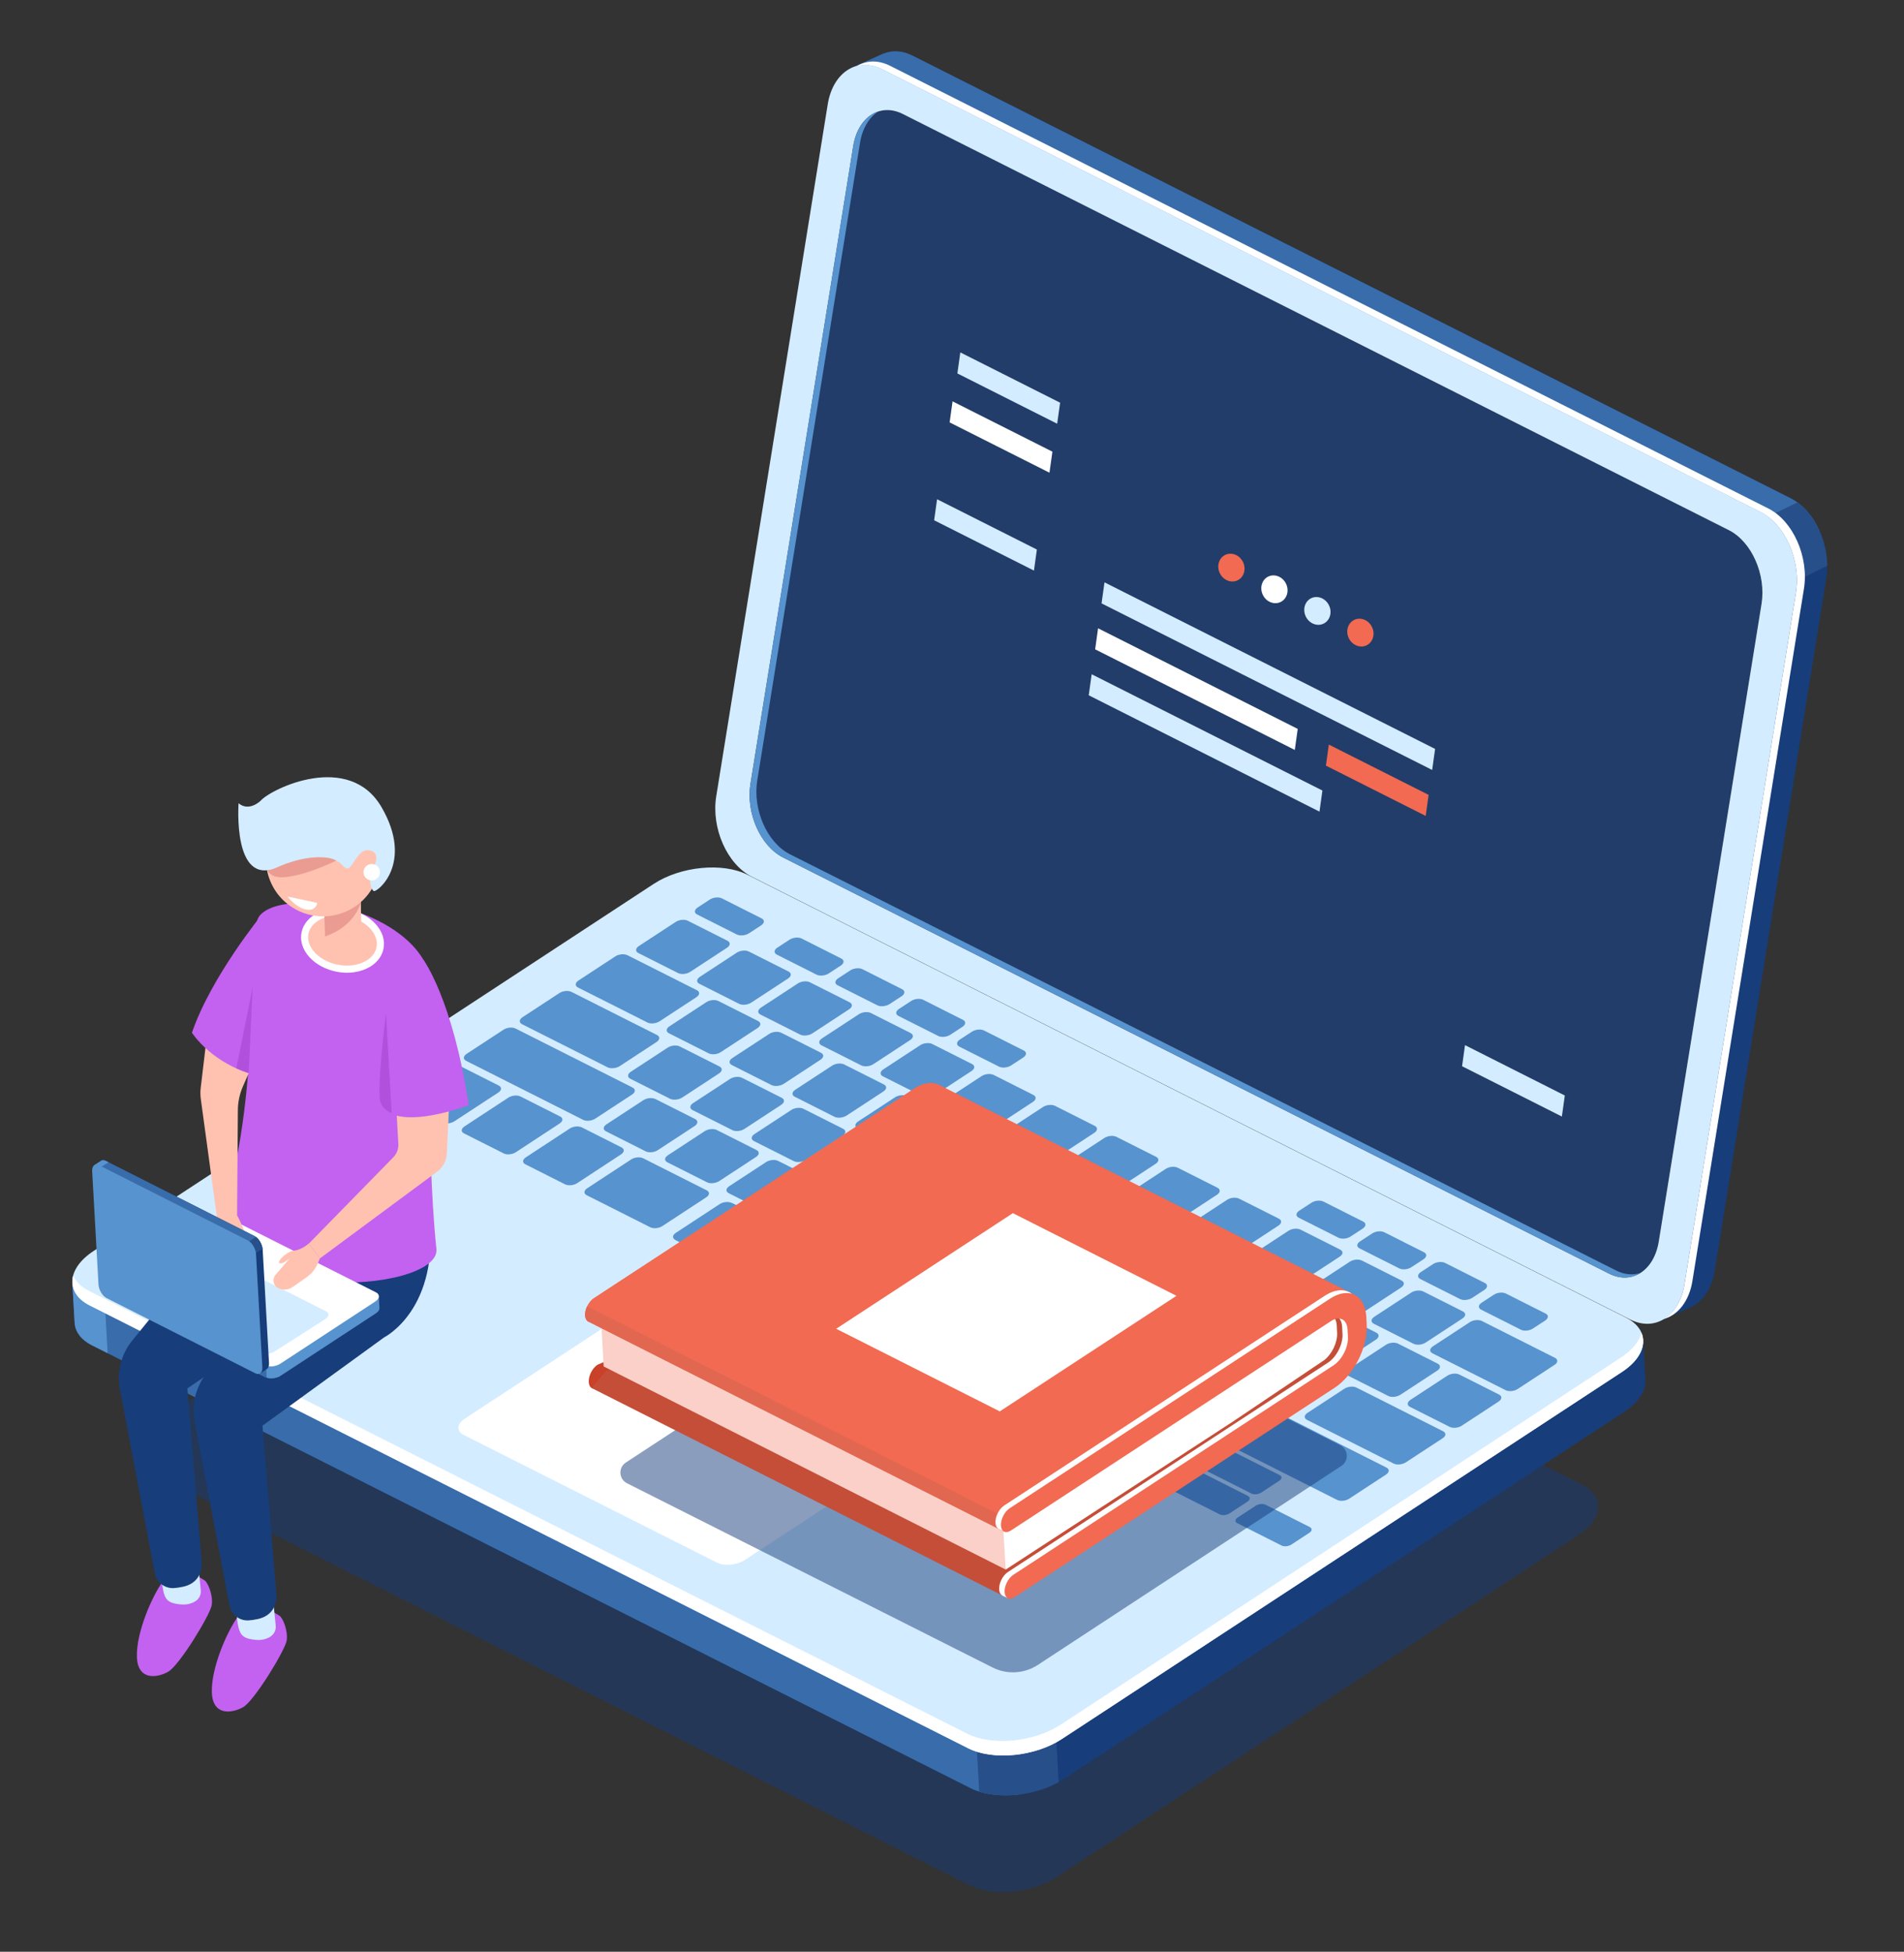 <svg width="359" height="368" viewBox="0 0 359 368" fill="none" xmlns="http://www.w3.org/2000/svg">
<rect x="0" y="0" width="359" height="368" fill="#333333" stroke="none"/>
<path opacity="0.5" d="M182.892 355.492L28.8 277.812C24.444 275.611 24.734 271.332 29.446 268.237L127.717 203.827C132.429 200.732 139.786 200.017 144.142 202.209L298.234 279.888C302.59 282.09 302.3 286.369 297.589 289.464L199.317 353.873C194.616 356.968 187.259 357.683 182.892 355.492Z" fill="#173D7A"/>
<path d="M337.63 93.942L172.031 10.471C170.111 9.504 168.202 9.438 166.56 10.115L166.569 10.094L166.279 10.223C166.259 10.235 166.229 10.247 166.21 10.258L160.545 12.803L165.887 15.051C165.872 15.144 165.847 15.238 165.832 15.341L144.813 145.797C143.844 151.825 146.853 158.622 151.536 160.979L313.148 242.443L312.962 249.103L319.155 246.293C321.223 245.182 322.801 242.828 323.323 239.581L344.342 109.125C345.332 103.106 342.324 96.309 337.63 93.942Z" fill="#173D7A"/>
<path d="M337.63 93.942L172.031 10.471C170.111 9.504 168.202 9.438 166.56 10.115L166.569 10.094L166.279 10.223C166.259 10.235 166.229 10.247 166.21 10.258L160.545 12.803L165.887 15.051C165.872 15.144 165.847 15.238 165.832 15.341L151.419 104.756L233.345 161.429L343.059 100.058C341.84 97.351 339.94 95.112 337.63 93.942Z" fill="#396CAA"/>
<path d="M332.621 112.566L344.53 106.675C344.487 101.934 342.249 97.164 338.894 94.731L320.032 103.957L332.621 112.566Z" fill="#274F89"/>
<path d="M307.37 248.786L141.771 165.314C137.088 162.957 134.079 156.15 135.049 150.132L156.068 19.676C157.037 13.648 161.623 10.682 166.306 13.04L331.905 96.511C336.588 98.868 339.597 105.675 338.627 111.693L317.609 242.149C316.64 248.188 312.054 251.153 307.37 248.786Z" fill="#D4ECFF"/>
<path d="M333.416 95.872L167.817 12.4C165.549 11.259 163.312 11.386 161.489 12.483C162.982 12.07 164.64 12.202 166.307 13.05L331.905 96.521C336.588 98.878 339.598 105.685 338.628 111.703L317.609 242.159C317.109 245.261 315.64 247.538 313.698 248.703C316.37 247.957 318.488 245.378 319.109 241.511L340.128 111.055C341.108 105.036 338.099 98.229 333.416 95.872Z" fill="white"/>
<path d="M303.396 240.148L147.651 161.681C143.369 159.516 140.608 153.3 141.494 147.789L160.87 27.559C161.756 22.048 165.956 19.33 170.239 21.495L325.984 99.962C330.267 102.127 333.027 108.343 332.141 113.854L312.765 234.074C311.879 239.585 307.679 242.303 303.396 240.148Z" fill="white"/>
<path d="M303.396 240.148L147.651 161.681C143.369 159.516 140.608 153.3 141.494 147.789L160.87 27.559C161.756 22.048 165.956 19.33 170.239 21.495L325.984 99.962C330.267 102.127 333.027 108.343 332.141 113.854L312.765 234.074C311.879 239.585 307.679 242.303 303.396 240.148Z" fill="#223D69"/>
<path d="M304.683 239.532L148.938 161.065C144.655 158.9 141.895 152.684 142.781 147.173L162.156 26.943C162.603 24.151 163.91 22.09 165.631 20.998C163.275 21.747 161.432 24.105 160.869 27.549L141.504 147.788C140.618 153.3 143.369 159.527 147.662 161.681L303.407 240.148C305.527 241.216 307.62 241.087 309.301 240.018C307.882 240.468 306.287 240.343 304.683 239.532Z" fill="#5793CE"/>
<path d="M309.815 252.694L287.734 251.047L141.617 177.393C136.934 175.035 129.027 175.812 123.959 179.132L26.991 242.679L13.635 241.685L14.062 249.202L14.072 249.201C14.089 250.942 15.165 252.561 17.379 253.675L182.978 337.147C187.661 339.504 195.568 338.727 200.636 335.407L306.248 266.196C309.092 264.323 310.439 262.054 310.24 259.996L309.826 252.693L309.815 252.694Z" fill="#173D7A"/>
<path d="M200.578 207.11L190.199 201.88L79.684 208.152L26.981 242.68L13.625 241.686L14.052 249.202L14.062 249.202C14.079 250.943 15.154 252.562 17.369 253.676L182.968 337.147C185.447 338.4 188.818 338.762 192.196 338.345L200.578 207.11Z" fill="#396CAA"/>
<path d="M19.562 242.127L13.635 241.685L14.062 249.202L14.072 249.201C14.089 250.942 15.165 252.561 17.379 253.675L20.301 255.149L19.562 242.127Z" fill="#5793CE"/>
<path d="M184.635 337.81C189.027 339.201 195.155 338.494 199.615 336.028L198.664 319.259L183.63 320.112L184.635 337.81Z" fill="#274F89"/>
<path d="M182.552 329.64L16.953 246.159C12.27 243.801 12.582 239.193 17.64 235.874L123.251 166.662C128.319 163.342 136.226 162.565 140.909 164.923L306.508 248.394C311.191 250.751 310.879 255.359 305.821 258.679L200.209 327.89C195.142 331.221 187.235 331.997 182.552 329.64Z" fill="#D4ECFF"/>
<path d="M305.656 255.942L200.044 325.154C194.976 328.474 187.069 329.251 182.386 326.893L16.797 243.411C15.257 242.638 14.277 241.618 13.803 240.487C13.22 242.672 14.242 244.796 16.953 246.159L182.552 329.63C187.235 331.987 195.142 331.211 200.209 327.89L305.821 258.679C309.229 256.446 310.474 253.64 309.512 251.318C309.07 252.91 307.789 254.54 305.656 255.942Z" fill="white"/>
<path d="M83.406 211.648L75.918 207.872C75.317 207.568 75.355 206.982 76.007 206.556L84.285 201.127C84.937 200.701 85.946 200.603 86.557 200.906L94.046 204.682C94.647 204.986 94.609 205.572 93.957 205.998L85.678 211.417C85.026 211.843 84.007 211.942 83.406 211.648Z" fill="#5793CE"/>
<path d="M94.977 217.477L87.488 213.701C86.887 213.397 86.925 212.811 87.577 212.385L95.855 206.956C96.507 206.53 97.516 206.432 98.127 206.735L105.616 210.511C106.217 210.815 106.179 211.401 105.527 211.827L97.249 217.256C96.597 217.682 95.578 217.781 94.977 217.477Z" fill="#5793CE"/>
<path d="M106.548 223.307L99.059 219.531C98.458 219.227 98.496 218.641 99.148 218.215L107.426 212.786C108.078 212.36 109.087 212.262 109.698 212.565L117.187 216.341C117.788 216.645 117.75 217.231 117.098 217.657L108.82 223.086C108.168 223.512 107.149 223.611 106.548 223.307Z" fill="#5793CE"/>
<path d="M121.748 217.086L114.259 213.31C113.658 213.006 113.697 212.42 114.349 211.994L121.303 207.439C121.955 207.013 122.964 206.915 123.575 207.218L131.064 210.994C131.665 211.298 131.627 211.884 130.975 212.31L124.02 216.865C123.358 217.292 122.349 217.39 121.748 217.086Z" fill="#5793CE"/>
<path d="M133.319 222.925L125.831 219.149C125.229 218.845 125.268 218.259 125.92 217.833L132.874 213.278C133.526 212.852 134.535 212.754 135.147 213.057L142.635 216.833C143.237 217.137 143.198 217.723 142.546 218.149L135.592 222.704C134.929 223.121 133.92 223.219 133.319 222.925Z" fill="#5793CE"/>
<path d="M144.89 228.754L137.401 224.978C136.8 224.674 136.838 224.088 137.49 223.662L144.445 219.107C145.097 218.681 146.106 218.583 146.717 218.886L154.206 222.662C154.807 222.966 154.769 223.552 154.117 223.978L147.162 228.533C146.5 228.96 145.491 229.058 144.89 228.754Z" fill="#5793CE"/>
<path d="M156.461 234.583L148.972 230.807C148.371 230.503 148.409 229.917 149.061 229.491L156.016 224.936C156.668 224.51 157.676 224.412 158.288 224.715L165.777 228.491C166.378 228.795 166.339 229.381 165.687 229.808L158.733 234.362C158.071 234.789 157.062 234.887 156.461 234.583Z" fill="#5793CE"/>
<path d="M168.032 240.422L160.543 236.647C159.942 236.343 159.98 235.756 160.632 235.33L167.587 230.776C168.239 230.349 169.248 230.251 169.859 230.555L177.348 234.33C177.949 234.634 177.911 235.22 177.259 235.647L170.304 240.201C169.641 240.618 168.633 240.726 168.032 240.422Z" fill="#5793CE"/>
<path d="M179.603 246.251L172.114 242.476C171.513 242.172 171.551 241.586 172.203 241.159L179.157 236.605C179.81 236.178 180.818 236.08 181.43 236.384L188.918 240.159C189.52 240.463 189.481 241.049 188.829 241.476L181.875 246.03C181.213 246.457 180.204 246.555 179.603 246.251Z" fill="#5793CE"/>
<path d="M191.173 252.08L183.684 248.305C183.083 248.001 183.122 247.415 183.774 246.988L190.728 242.434C191.38 242.007 192.389 241.909 193 242.213L200.489 245.988C201.09 246.292 201.052 246.879 200.4 247.305L193.445 251.859C192.783 252.286 191.774 252.384 191.173 252.08Z" fill="#5793CE"/>
<path d="M202.744 257.92L195.256 254.144C194.654 253.84 194.693 253.254 195.345 252.827L202.299 248.273C202.951 247.847 203.96 247.748 204.572 248.052L212.06 251.828C212.662 252.132 212.623 252.718 211.971 253.144L205.017 257.699C204.354 258.125 203.346 258.224 202.744 257.92Z" fill="#5793CE"/>
<path d="M214.315 263.749L206.826 259.973C206.225 259.669 206.264 259.083 206.916 258.657L213.87 254.102C214.522 253.676 215.531 253.578 216.142 253.881L223.631 257.657C224.232 257.961 224.194 258.547 223.542 258.973L216.587 263.528C215.925 263.955 214.916 264.053 214.315 263.749Z" fill="#5793CE"/>
<path d="M225.886 269.578L218.397 265.802C217.796 265.498 217.834 264.912 218.486 264.486L225.441 259.931C226.093 259.505 227.101 259.407 227.713 259.71L235.202 263.486C235.803 263.79 235.764 264.376 235.112 264.802L228.158 269.357C227.496 269.784 226.487 269.882 225.886 269.578Z" fill="#5793CE"/>
<path d="M138.079 213.085L130.59 209.31C129.989 209.006 130.027 208.419 130.679 207.993L137.634 203.439C138.286 203.012 139.294 202.914 139.906 203.217L147.394 206.993C147.996 207.297 147.957 207.883 147.305 208.31L140.351 212.864C139.699 213.29 138.68 213.389 138.079 213.085Z" fill="#5793CE"/>
<path d="M126.339 207.174L118.851 203.398C118.249 203.094 118.288 202.508 118.94 202.081L125.894 197.527C126.546 197.101 127.555 197.002 128.167 197.306L135.655 201.081C136.257 201.385 136.218 201.972 135.566 202.398L128.612 206.952C127.949 207.369 126.94 207.467 126.339 207.174Z" fill="#5793CE"/>
<path d="M114.567 201.243L98.43 193.112C97.829 192.808 97.867 192.221 98.519 191.795L105.474 187.241C106.126 186.814 107.134 186.716 107.746 187.019L123.883 195.151C124.485 195.455 124.446 196.041 123.794 196.467L116.84 201.021C116.187 201.438 115.169 201.547 114.567 201.243Z" fill="#5793CE"/>
<path d="M122.079 192.794L108.98 186.191C108.378 185.887 108.417 185.301 109.069 184.875L116.023 180.32C116.675 179.894 117.684 179.796 118.296 180.099L131.395 186.702C131.997 187.006 131.958 187.592 131.306 188.018L124.352 192.573C123.689 192.989 122.681 193.098 122.079 192.794Z" fill="#5793CE"/>
<path d="M149.65 218.924L142.161 215.149C141.56 214.845 141.598 214.259 142.25 213.832L149.205 209.278C149.857 208.851 150.866 208.753 151.477 209.057L158.966 212.832C159.567 213.136 159.528 213.723 158.876 214.149L151.922 218.703C151.27 219.13 150.251 219.228 149.65 218.924Z" fill="#5793CE"/>
<path d="M161.22 224.753L153.732 220.978C153.13 220.674 153.169 220.088 153.821 219.661L160.775 215.107C161.427 214.681 162.436 214.582 163.048 214.886L170.536 218.661C171.138 218.965 171.099 219.552 170.447 219.978L163.493 224.532C162.841 224.959 161.822 225.057 161.22 224.753Z" fill="#5793CE"/>
<path d="M172.791 230.583L165.302 226.807C164.701 226.503 164.74 225.917 165.392 225.49L172.346 220.936C172.998 220.51 174.007 220.411 174.618 220.715L182.107 224.49C182.708 224.794 182.67 225.381 182.018 225.807L175.063 230.361C174.411 230.788 173.392 230.887 172.791 230.583Z" fill="#5793CE"/>
<path d="M184.362 236.422L176.874 232.646C176.272 232.342 176.311 231.756 176.963 231.33L183.917 226.775C184.569 226.349 185.578 226.251 186.189 226.554L193.678 230.33C194.279 230.634 194.241 231.22 193.589 231.646L186.635 236.201C185.982 236.627 184.964 236.726 184.362 236.422Z" fill="#5793CE"/>
<path d="M195.933 242.251L188.444 238.475C187.843 238.171 187.881 237.585 188.533 237.159L195.488 232.604C196.14 232.178 197.149 232.08 197.76 232.383L205.249 236.159C205.85 236.463 205.812 237.049 205.16 237.475L198.205 242.03C197.553 242.456 196.534 242.555 195.933 242.251Z" fill="#5793CE"/>
<path d="M207.504 248.09L200.015 244.314C199.414 244.01 199.453 243.424 200.105 242.998L207.059 238.443C207.711 238.017 208.72 237.919 209.331 238.222L216.82 241.998C217.421 242.302 217.383 242.888 216.731 243.315L209.776 247.869C209.124 248.285 208.105 248.384 207.504 248.09Z" fill="#5793CE"/>
<path d="M219.075 253.919L211.586 250.143C210.985 249.839 211.023 249.253 211.675 248.827L218.63 244.272C219.282 243.846 220.291 243.748 220.902 244.051L228.391 247.827C228.992 248.131 228.954 248.717 228.302 249.144L221.347 253.698C220.695 254.124 219.676 254.223 219.075 253.919Z" fill="#5793CE"/>
<path d="M230.645 259.748L223.157 255.972C222.555 255.668 222.594 255.082 223.246 254.656L230.2 250.102C230.852 249.675 231.861 249.577 232.473 249.88L239.961 253.656C240.563 253.96 240.524 254.546 239.872 254.973L232.918 259.527C232.266 259.953 231.247 260.052 230.645 259.748Z" fill="#5793CE"/>
<path d="M242.217 265.587L234.728 261.812C234.127 261.508 234.165 260.922 234.817 260.495L241.772 255.941C242.424 255.514 243.432 255.416 244.044 255.72L251.533 259.495C252.134 259.799 252.095 260.386 251.443 260.812L244.489 265.366C243.836 265.782 242.818 265.891 242.217 265.587Z" fill="#5793CE"/>
<path d="M262.785 275.957L246.436 267.715C245.835 267.411 245.873 266.825 246.525 266.398L253.48 261.844C254.132 261.418 255.141 261.319 255.752 261.623L272.101 269.865C272.702 270.169 272.663 270.755 272.011 271.181L265.057 275.736C264.404 276.152 263.385 276.251 262.785 275.957Z" fill="#5793CE"/>
<path d="M283.885 262.116L270.089 255.163C269.487 254.86 269.526 254.273 270.178 253.847L277.132 249.293C277.784 248.866 278.793 248.768 279.405 249.071L293.2 256.024C293.802 256.328 293.763 256.914 293.111 257.34L286.157 261.895C285.505 262.321 284.486 262.42 283.885 262.116Z" fill="#5793CE"/>
<path d="M169.197 216.545L161.709 212.769C161.107 212.465 161.146 211.879 161.798 211.452L168.752 206.898C169.404 206.472 170.413 206.373 171.024 206.677L178.513 210.453C179.114 210.756 179.076 211.343 178.424 211.769L171.469 216.323C170.817 216.75 169.798 216.849 169.197 216.545Z" fill="#5793CE"/>
<path d="M157.342 210.568L149.853 206.792C149.252 206.488 149.29 205.902 149.942 205.476L156.897 200.921C157.549 200.495 158.557 200.397 159.169 200.7L166.658 204.476C167.259 204.78 167.22 205.366 166.568 205.792L159.614 210.347C158.951 210.763 157.943 210.872 157.342 210.568Z" fill="#5793CE"/>
<path d="M145.476 204.592L137.987 200.816C137.386 200.512 137.424 199.926 138.076 199.499L145.031 194.945C145.683 194.519 146.692 194.42 147.303 194.724L154.792 198.499C155.393 198.803 155.354 199.39 154.702 199.816L147.748 204.37C147.095 204.787 146.076 204.885 145.476 204.592Z" fill="#5793CE"/>
<path d="M133.619 198.605L126.131 194.829C125.53 194.525 125.568 193.939 126.22 193.512L133.174 188.958C133.826 188.532 134.835 188.433 135.447 188.737L142.935 192.512C143.537 192.816 143.498 193.403 142.846 193.829L135.892 198.383C135.24 198.81 134.221 198.909 133.619 198.605Z" fill="#5793CE"/>
<path d="M180.768 222.374L173.279 218.598C172.678 218.294 172.716 217.708 173.368 217.281L180.323 212.727C180.975 212.301 181.984 212.202 182.595 212.506L190.084 216.282C190.685 216.586 190.647 217.172 189.995 217.598L183.04 222.152C182.388 222.579 181.369 222.678 180.768 222.374Z" fill="#5793CE"/>
<path d="M192.339 228.213L184.85 224.437C184.249 224.133 184.288 223.547 184.94 223.121L191.894 218.566C192.546 218.14 193.555 218.042 194.166 218.345L201.655 222.121C202.256 222.425 202.218 223.011 201.566 223.437L194.611 227.992C193.959 228.408 192.94 228.507 192.339 228.213Z" fill="#5793CE"/>
<path d="M203.91 234.042L196.421 230.266C195.82 229.962 195.858 229.376 196.51 228.95L203.465 224.395C204.117 223.969 205.126 223.871 205.737 224.174L213.226 227.95C213.827 228.254 213.789 228.84 213.136 229.266L206.182 233.821C205.53 234.247 204.511 234.346 203.91 234.042Z" fill="#5793CE"/>
<path d="M215.48 239.871L207.992 236.095C207.39 235.791 207.429 235.205 208.081 234.779L215.035 230.224C215.687 229.798 216.696 229.7 217.308 230.003L224.796 233.779C225.398 234.083 225.359 234.669 224.707 235.095L217.753 239.65C217.101 240.076 216.082 240.175 215.48 239.871Z" fill="#5793CE"/>
<path d="M227.052 245.71L219.563 241.935C218.962 241.631 219 241.044 219.652 240.618L226.607 236.064C227.259 235.637 228.267 235.539 228.879 235.842L236.368 239.618C236.969 239.922 236.93 240.508 236.278 240.935L229.324 245.489C228.671 245.905 227.653 246.014 227.052 245.71Z" fill="#5793CE"/>
<path d="M238.622 251.539L231.134 247.764C230.532 247.46 230.571 246.873 231.223 246.447L238.177 241.893C238.829 241.466 239.838 241.368 240.45 241.671L247.938 245.447C248.539 245.751 248.501 246.337 247.849 246.764L240.895 251.318C240.243 251.744 239.224 251.843 238.622 251.539Z" fill="#5793CE"/>
<path d="M250.193 257.368L242.704 253.593C242.103 253.289 242.141 252.702 242.793 252.276L249.748 247.722C250.4 247.295 251.409 247.197 252.02 247.501L259.509 251.276C260.11 251.58 260.072 252.166 259.42 252.593L252.465 257.147C251.813 257.574 250.794 257.672 250.193 257.368Z" fill="#5793CE"/>
<path d="M261.764 263.208L254.275 259.432C253.674 259.128 253.713 258.542 254.365 258.115L261.319 253.561C261.971 253.135 262.98 253.036 263.591 253.34L271.08 257.115C271.681 257.419 271.643 258.006 270.991 258.432L264.036 262.986C263.384 263.403 262.365 263.512 261.764 263.208Z" fill="#5793CE"/>
<path d="M273.335 269.037L265.846 265.261C265.245 264.957 265.283 264.371 265.935 263.944L272.89 259.39C273.542 258.964 274.551 258.865 275.162 259.169L282.651 262.945C283.252 263.249 283.214 263.835 282.562 264.261L275.607 268.816C274.955 269.242 273.936 269.341 273.335 269.037Z" fill="#5793CE"/>
<path d="M162.386 200.876L154.897 197.1C154.296 196.796 154.334 196.21 154.986 195.784L161.941 191.229C162.593 190.803 163.602 190.705 164.213 191.008L171.702 194.784C172.303 195.088 172.265 195.674 171.613 196.1L164.658 200.655C164.006 201.081 162.987 201.18 162.386 200.876Z" fill="#5793CE"/>
<path d="M150.878 195.074L143.39 191.298C142.788 190.994 142.827 190.408 143.479 189.982L150.433 185.427C151.085 185.001 152.094 184.903 152.705 185.206L160.194 188.982C160.795 189.286 160.757 189.872 160.105 190.298L153.15 194.853C152.488 195.28 151.48 195.378 150.878 195.074Z" fill="#5793CE"/>
<path d="M139.36 189.273L131.872 185.497C131.27 185.193 131.309 184.607 131.961 184.18L138.915 179.626C139.567 179.2 140.576 179.101 141.188 179.405L148.676 183.18C149.278 183.484 149.239 184.071 148.587 184.497L141.633 189.051C140.981 189.478 139.962 189.577 139.36 189.273Z" fill="#5793CE"/>
<path d="M127.853 183.471L120.364 179.695C119.763 179.391 119.801 178.805 120.453 178.378L127.408 173.824C128.06 173.398 129.069 173.299 129.68 173.603L137.169 177.379C137.77 177.683 137.732 178.269 137.079 178.695L130.125 183.25C129.462 183.666 128.454 183.775 127.853 183.471Z" fill="#5793CE"/>
<path d="M138.936 176.202L131.448 172.427C130.846 172.123 130.885 171.536 131.537 171.11L133.839 169.607C134.491 169.18 135.5 169.082 136.111 169.385L143.6 173.161C144.201 173.465 144.163 174.051 143.51 174.478L141.209 175.981C140.556 176.397 139.537 176.496 138.936 176.202Z" fill="#5793CE"/>
<path d="M153.966 183.772L146.478 179.996C145.876 179.692 145.915 179.106 146.567 178.679L148.869 177.176C149.521 176.749 150.53 176.651 151.141 176.955L158.63 180.73C159.231 181.034 159.193 181.62 158.54 182.047L156.239 183.55C155.576 183.977 154.568 184.076 153.966 183.772Z" fill="#5793CE"/>
<path d="M165.432 189.555L157.943 185.78C157.342 185.476 157.38 184.889 158.032 184.463L160.334 182.96C160.986 182.533 161.995 182.435 162.607 182.738L170.095 186.514C170.697 186.818 170.658 187.404 170.006 187.831L167.704 189.334C167.041 189.751 166.033 189.849 165.432 189.555Z" fill="#5793CE"/>
<path d="M176.897 195.329L169.408 191.553C168.807 191.249 168.845 190.663 169.497 190.237L171.799 188.733C172.451 188.307 173.46 188.209 174.072 188.512L181.56 192.288C182.162 192.592 182.123 193.178 181.471 193.604L179.169 195.108C178.507 195.535 177.498 195.633 176.897 195.329Z" fill="#5793CE"/>
<path d="M188.363 201.113L180.874 197.337C180.273 197.033 180.311 196.447 180.963 196.02L183.265 194.517C183.917 194.091 184.926 193.992 185.537 194.296L193.026 198.071C193.627 198.375 193.589 198.962 192.937 199.388L190.635 200.892C189.973 201.318 188.964 201.417 188.363 201.113Z" fill="#5793CE"/>
<path d="M252.366 233.372L244.877 229.596C244.276 229.292 244.314 228.706 244.966 228.28L247.268 226.776C247.92 226.35 248.929 226.252 249.541 226.555L257.029 230.331C257.631 230.635 257.592 231.221 256.94 231.647L254.638 233.151C253.986 233.577 252.967 233.676 252.366 233.372Z" fill="#5793CE"/>
<path d="M263.832 239.156L256.343 235.38C255.742 235.076 255.78 234.49 256.432 234.064L258.734 232.56C259.386 232.134 260.395 232.035 261.006 232.339L268.495 236.115C269.096 236.419 269.058 237.005 268.406 237.431L266.104 238.935C265.452 239.361 264.433 239.46 263.832 239.156Z" fill="#5793CE"/>
<path d="M275.297 244.94L267.808 241.164C267.207 240.86 267.246 240.274 267.898 239.847L270.2 238.344C270.852 237.917 271.86 237.819 272.472 238.123L279.96 241.898C280.562 242.202 280.523 242.788 279.871 243.215L277.569 244.718C276.917 245.134 275.898 245.244 275.297 244.94Z" fill="#5793CE"/>
<path d="M286.762 250.713L279.273 246.937C278.672 246.633 278.711 246.047 279.363 245.621L281.665 244.117C282.317 243.691 283.325 243.593 283.937 243.896L291.426 247.672C292.027 247.976 291.988 248.562 291.336 248.988L289.034 250.492C288.382 250.918 287.363 251.017 286.762 250.713Z" fill="#5793CE"/>
<path d="M173.957 206.715L166.468 202.939C165.867 202.635 165.906 202.049 166.558 201.623L173.512 197.068C174.164 196.642 175.173 196.544 175.784 196.847L183.273 200.623C183.874 200.927 183.836 201.513 183.184 201.939L176.229 206.494C175.577 206.91 174.558 207.009 173.957 206.715Z" fill="#5793CE"/>
<path d="M185.528 212.544L178.039 208.768C177.438 208.464 177.476 207.878 178.128 207.452L185.083 202.897C185.735 202.471 186.743 202.373 187.355 202.676L194.844 206.452C195.445 206.756 195.406 207.342 194.754 207.768L187.8 212.323C187.148 212.749 186.129 212.848 185.528 212.544Z" fill="#5793CE"/>
<path d="M197.098 218.373L189.61 214.597C189.008 214.293 189.047 213.707 189.699 213.281L196.653 208.726C197.305 208.3 198.314 208.202 198.926 208.505L206.414 212.281C207.015 212.585 206.977 213.171 206.325 213.597L199.371 218.152C198.719 218.578 197.7 218.677 197.098 218.373Z" fill="#5793CE"/>
<path d="M208.67 224.212L201.181 220.437C200.58 220.133 200.618 219.546 201.27 219.12L208.225 214.566C208.877 214.139 209.885 214.041 210.497 214.345L217.986 218.12C218.587 218.424 218.548 219.01 217.896 219.437L210.942 223.991C210.289 224.407 209.271 224.516 208.67 224.212Z" fill="#5793CE"/>
<path d="M220.24 230.041L212.751 226.266C212.15 225.962 212.189 225.375 212.841 224.949L219.795 220.395C220.447 219.968 221.456 219.87 222.067 220.174L229.556 223.949C230.157 224.253 230.119 224.839 229.467 225.266L222.512 229.82C221.86 230.247 220.841 230.345 220.24 230.041Z" fill="#5793CE"/>
<path d="M231.811 235.87L224.322 232.095C223.721 231.791 223.759 231.205 224.411 230.778L231.366 226.224C232.018 225.797 233.027 225.699 233.638 226.003L241.127 229.778C241.728 230.082 241.69 230.668 241.038 231.095L234.083 235.649C233.431 236.076 232.412 236.174 231.811 235.87Z" fill="#5793CE"/>
<path d="M243.382 241.71L235.893 237.934C235.292 237.63 235.331 237.044 235.983 236.617L242.937 232.063C243.589 231.637 244.598 231.538 245.209 231.842L252.698 235.618C253.299 235.922 253.261 236.508 252.609 236.934L245.654 241.489C245.002 241.915 243.983 242.014 243.382 241.71Z" fill="#5793CE"/>
<path d="M254.953 247.539L247.464 243.763C246.863 243.459 246.901 242.873 247.553 242.446L254.508 237.892C255.16 237.466 256.168 237.367 256.78 237.671L264.269 241.447C264.87 241.751 264.831 242.337 264.179 242.763L257.225 247.318C256.573 247.744 255.554 247.843 254.953 247.539Z" fill="#5793CE"/>
<path d="M266.523 253.368L259.035 249.592C258.433 249.288 258.472 248.702 259.124 248.276L266.078 243.721C266.73 243.295 267.739 243.197 268.351 243.5L275.839 247.276C276.441 247.58 276.402 248.166 275.75 248.592L268.796 253.147C268.144 253.573 267.135 253.671 266.523 253.368Z" fill="#5793CE"/>
<path d="M109.955 211.146L87.89 200.021C87.289 199.717 87.327 199.131 87.979 198.705L94.934 194.15C95.586 193.724 96.594 193.626 97.206 193.929L119.271 205.054C119.872 205.357 119.834 205.944 119.182 206.37L112.228 210.924C111.565 211.351 110.557 211.45 109.955 211.146Z" fill="#5793CE"/>
<path d="M252.107 282.803L230.042 271.678C229.441 271.374 229.479 270.788 230.131 270.362L237.086 265.807C237.738 265.381 238.746 265.283 239.358 265.586L261.423 276.711C262.024 277.015 261.986 277.601 261.334 278.027L254.38 282.582C253.717 283.008 252.709 283.107 252.107 282.803Z" fill="#5793CE"/>
<path d="M206.646 273.764L199.157 269.988C198.556 269.684 198.594 269.098 199.246 268.672L207.524 263.243C208.176 262.817 209.185 262.718 209.796 263.022L217.285 266.798C217.886 267.102 217.848 267.688 217.196 268.114L208.918 273.543C208.256 273.97 207.247 274.068 206.646 273.764Z" fill="#5793CE"/>
<path d="M122.612 231.402L110.63 225.36C110.028 225.056 110.067 224.47 110.719 224.044L118.997 218.615C119.649 218.189 120.657 218.091 121.269 218.394L133.251 224.435C133.852 224.739 133.814 225.325 133.162 225.752L124.884 231.18C124.232 231.607 123.213 231.706 122.612 231.402Z" fill="#5793CE"/>
<path d="M195.497 268.147L183.515 262.105C182.913 261.801 182.952 261.215 183.604 260.789L191.882 255.36C192.534 254.934 193.542 254.836 194.154 255.139L206.136 261.18C206.737 261.484 206.699 262.07 206.047 262.497L197.769 267.925C197.106 268.342 196.098 268.451 195.497 268.147Z" fill="#5793CE"/>
<path d="M139.309 239.819L127.327 233.778C126.726 233.474 126.764 232.887 127.416 232.461L135.694 227.032C136.346 226.606 137.355 226.508 137.966 226.811L149.948 232.852C150.549 233.156 150.511 233.743 149.859 234.169L141.581 239.598C140.919 240.025 139.91 240.123 139.309 239.819Z" fill="#5793CE"/>
<path d="M138.04 226.848L190.136 253.113C190.779 253.435 190.813 254.027 190.21 254.42L181.774 259.95C181.171 260.343 180.15 260.401 179.506 260.079L127.411 233.814L138.04 226.848Z" fill="#5793CE"/>
<path d="M238.614 283.712L246.957 287.921C247.453 288.17 247.419 288.653 246.886 289.001L243.497 291.222C242.964 291.57 242.129 291.658 241.643 291.409L233.3 287.2C232.804 286.952 232.838 286.468 233.372 286.121L236.76 283.9C237.294 283.552 238.129 283.463 238.614 283.712Z" fill="#5793CE"/>
<path d="M226.949 277.837L235.292 282.046C235.788 282.295 235.754 282.778 235.22 283.126L231.832 285.347C231.298 285.695 230.463 285.783 229.978 285.534L221.635 281.325C221.139 281.077 221.173 280.593 221.706 280.246L225.095 278.025C225.628 277.667 226.463 277.588 226.949 277.837Z" fill="#5793CE"/>
<path d="M215.377 271.998L223.721 276.207C224.216 276.456 224.182 276.939 223.649 277.287L220.261 279.508C219.727 279.856 218.892 279.944 218.406 279.695L210.063 275.486C209.568 275.238 209.602 274.754 210.135 274.406L213.523 272.185C214.057 271.838 214.892 271.749 215.377 271.998Z" fill="#5793CE"/>
<path d="M232.935 273.912L241.278 278.12C241.774 278.369 241.74 278.852 241.206 279.2L237.818 281.421C237.285 281.769 236.449 281.858 235.964 281.608L227.621 277.4C227.125 277.151 227.159 276.668 227.693 276.32L231.081 274.099C231.614 273.741 232.439 273.663 232.935 273.912Z" fill="#5793CE"/>
<path d="M270.035 145.176L207.699 113.765L208.252 109.799L270.589 141.21L270.035 145.176Z" fill="#D4ECFF"/>
<path d="M248.79 153.032L205.281 131.095L205.834 127.129L249.343 149.055L248.79 153.032Z" fill="#D4ECFF"/>
<path d="M244.134 141.4L206.49 122.43L207.043 118.464L244.688 137.434L244.134 141.4Z" fill="white"/>
<path d="M268.815 153.841L249.999 144.356L250.552 140.39L269.369 149.876L268.815 153.841Z" fill="#F16A51"/>
<path d="M199.33 79.895L180.514 70.41L181.067 66.444L199.884 75.929L199.33 79.895Z" fill="#D4ECFF"/>
<path d="M197.878 89.127L179.051 79.642L179.604 75.676L198.431 85.161L197.878 89.127Z" fill="white"/>
<path d="M294.491 210.52L275.674 201.035L276.228 197.059L295.045 206.554L294.491 210.52Z" fill="#D4ECFF"/>
<path d="M194.95 107.582L176.133 98.096L176.687 94.131L195.503 103.616L194.95 107.582Z" fill="#D4ECFF"/>
<path d="M234.481 108.177C233.971 109.476 232.536 110.008 231.261 109.373C229.996 108.738 229.374 107.165 229.884 105.866C230.394 104.567 231.829 104.035 233.104 104.669C234.38 105.304 234.992 106.877 234.481 108.177Z" fill="#F16A51"/>
<path d="M242.592 112.265C242.082 113.565 240.647 114.097 239.372 113.462C238.107 112.827 237.485 111.254 237.995 109.955C238.505 108.656 239.94 108.124 241.215 108.758C242.481 109.393 243.103 110.966 242.592 112.265Z" fill="white"/>
<path d="M250.693 116.344C250.182 117.644 248.748 118.176 247.472 117.541C246.207 116.906 245.585 115.333 246.095 114.034C246.605 112.735 248.04 112.203 249.315 112.837C250.592 113.482 251.203 115.045 250.693 116.344Z" fill="#D4ECFF"/>
<path d="M258.804 120.433C258.293 121.732 256.859 122.265 255.583 121.63C254.318 120.995 253.696 119.422 254.206 118.123C254.716 116.824 256.151 116.291 257.426 116.926C258.692 117.561 259.314 119.134 258.804 120.433Z" fill="#F16A51"/>
<g clip-path="url(#clip0)">
<path d="M50.831 303.574C50.831 303.574 46.98 301.9 44.843 304.835C42.706 307.781 39.798 314.597 39.942 319.086C40.097 323.574 43.724 323.068 45.84 321.886C47.947 320.705 53.765 311.15 54.052 309.321C54.329 307.502 53.362 305.113 52.726 304.669C52.08 304.234 50.831 303.574 50.831 303.574Z" fill="#C361F0"/>
<path d="M51.599 302.629L51.988 306.493C52.075 307.32 51.7 308.122 51.004 308.572C50.376 308.979 49.434 309.322 48.145 309.185C45.303 308.896 44.998 308.102 44.578 304.239C44.158 300.367 51.599 302.629 51.599 302.629Z" fill="#D4ECFF"/>
<path d="M36.7 296.894C36.7 296.894 32.849 295.22 30.712 298.155C28.575 301.101 25.667 307.917 25.811 312.406C25.966 316.894 29.593 316.388 31.709 315.206C33.816 314.025 39.634 304.47 39.921 302.641C40.207 300.812 39.231 298.433 38.595 297.988C37.949 297.554 36.7 296.894 36.7 296.894Z" fill="#C361F0"/>
<path d="M37.467 295.949L37.857 299.813C37.944 300.64 37.569 301.442 36.873 301.892C36.245 302.299 35.303 302.642 34.013 302.505C31.172 302.216 30.867 301.422 30.447 297.559C30.027 293.687 37.467 295.949 37.467 295.949Z" fill="#D4ECFF"/>
<path d="M66.833 222.848C64.701 204.88 47.455 226.612 47.455 226.612L35.556 239.677L24.912 252.791C22.834 255.353 21.992 258.696 22.606 261.936L29.183 296.64C29.511 298.354 31.061 299.538 32.797 299.429C33.286 299.402 33.853 299.319 34.486 299.183C38.543 298.312 38.023 294.435 38.023 294.435L35.328 261.785L58.345 246.066C58.344 246.056 68.964 240.806 66.833 222.848Z" fill="#173D7A"/>
<path d="M80.92 228.939C78.789 210.971 61.542 232.703 61.542 232.703L49.644 245.769L39 258.883C36.922 261.445 36.08 264.788 36.694 268.028L43.271 302.731C43.599 304.445 45.148 305.629 46.885 305.521C47.374 305.493 47.94 305.411 48.574 305.275C52.631 304.403 52.11 300.527 52.11 300.527L49.489 268.814L72.432 252.158C72.442 252.147 83.051 246.897 80.92 228.939Z" fill="#173D7A"/>
<path d="M66.743 171.681C81.029 176.679 81.218 184.942 81.218 184.942C81.218 184.942 80.2 215.358 82.284 235.503C83.153 243.927 37.923 247.145 43.393 224.218C49.842 197.199 45.636 175.853 49.186 172.397C52.727 168.96 63.044 170.388 66.743 171.681Z" fill="#C361F0"/>
<path d="M71.651 178.744C71.084 181.621 67.454 183.329 63.544 182.549C59.634 181.78 56.932 178.818 57.5 175.941C58.068 173.064 61.697 171.356 65.607 172.136C69.518 172.915 72.219 175.867 71.651 178.744Z" fill="#FFC2B0"/>
<path d="M65.986 183.392C65.147 183.44 64.282 183.379 63.421 183.207C61.395 182.802 59.597 181.842 58.359 180.49C57.067 179.081 56.532 177.418 56.852 175.818C57.172 174.217 58.298 172.881 60.025 172.072C61.683 171.297 63.714 171.081 65.741 171.487C67.767 171.893 69.564 172.853 70.803 174.205C72.095 175.614 72.63 177.276 72.31 178.877C71.99 180.477 70.864 181.813 69.137 182.623C68.181 183.067 67.114 183.328 65.986 183.392ZM63.242 172.631C62.283 172.685 61.384 172.906 60.584 173.272C59.247 173.899 58.392 174.889 58.158 176.074C57.925 177.249 58.346 178.497 59.339 179.583C60.386 180.725 61.925 181.55 63.677 181.891C65.43 182.242 67.162 182.064 68.567 181.403C69.904 180.776 70.759 179.786 70.992 178.601C71.226 177.426 70.805 176.178 69.811 175.092C68.765 173.95 67.226 173.126 65.474 172.784C64.725 172.647 63.97 172.589 63.242 172.631Z" fill="white"/>
<path d="M61.107 171.37C61.107 171.37 61.258 171.922 61.27 176.358C61.268 177.751 66.214 178.772 67.401 177.443C68.587 176.113 68.014 174.834 68.045 170.084C68.076 165.335 61.107 171.37 61.107 171.37Z" fill="#FFC2B0"/>
<path d="M68.055 170.094C68.055 170.094 67.107 174.555 61.291 176.567L61.155 172.569L68.055 170.094Z" fill="#EA9C92"/>
<path d="M71.166 158.729C72.981 164.396 69.859 170.452 64.192 172.266C58.526 174.08 52.469 170.958 50.655 165.292C48.842 159.626 51.963 153.569 57.63 151.755C63.296 149.941 69.353 153.063 71.166 158.729Z" fill="#FFC2B0"/>
<path d="M63.404 162.265C63.404 162.265 57.628 165.137 53.536 165.399C49.444 165.661 50.148 162.176 50.148 162.176L62.209 159.728L63.404 162.265Z" fill="#EA9C92"/>
<path d="M52.2 163.562C52.2 163.562 57.227 161.083 61.802 161.735C62.872 161.884 63.893 162.397 64.63 163.207C64.865 163.474 65.169 163.707 65.492 163.759C66.301 163.893 67.43 160.494 68.984 160.325C70.536 160.157 71.638 161.206 70.476 163.326C69.314 165.445 69.873 167.707 70.481 168.003C71.089 168.299 78.079 162.804 71.959 152.224C65.839 141.634 51.174 148.666 49.123 150.996C49.123 150.996 46.95 153.122 44.982 151.451C44.992 151.451 43.793 167.204 52.2 163.562Z" fill="#D4ECFF"/>
<path d="M74.646 207.5L75.11 215.677C75.163 216.616 74.814 217.527 74.161 218.205L58.237 234.473L60.31 237.281L82.591 220.792C83.587 219.984 84.191 218.788 84.248 217.512L84.965 202.247L74.646 207.5Z" fill="#FFC2B0"/>
<path d="M79.808 180.925C79.808 180.925 85.335 188.304 88.376 208.364C88.376 208.364 79.83 211.673 74.798 210.356C69.775 209.039 79.808 180.925 79.808 180.925Z" fill="#C361F0"/>
<path d="M72.78 191.05C72.78 191.05 71.389 201.836 71.564 206.864C71.613 208.243 72.522 209.444 73.847 209.839L72.78 191.05Z" fill="#B250DE"/>
<path d="M71.43 244.382L67.688 244.103L42.941 231.626C42.148 231.23 40.813 231.356 39.953 231.915L23.527 242.683L21.264 242.511L21.39 244.748C21.397 245.038 21.573 245.318 21.954 245.507L50 259.641C50.794 260.036 52.129 259.91 52.989 259.351L70.873 247.629C71.356 247.311 71.585 246.927 71.545 246.579L71.42 244.382L71.43 244.382Z" fill="#5793CE"/>
<path d="M52.933 236.658L51.17 235.776L32.46 236.838L23.537 242.683L21.273 242.511L21.4 244.747C21.407 245.037 21.583 245.318 21.964 245.506L50.01 259.64C50.433 259.846 50.997 259.915 51.574 259.842L52.933 236.658Z" fill="#396CAA"/>
<path d="M22.279 242.584L21.273 242.511L21.4 244.747C21.407 245.037 21.583 245.318 21.964 245.506L22.459 245.759L22.279 242.584Z" fill="#5793CE"/>
<path d="M50.287 259.755C51.032 259.993 52.067 259.874 52.824 259.45L52.608 255.646L50.062 255.791L50.287 259.755Z" fill="#5793CE"/>
<path d="M49.884 257.414L21.838 243.28C21.044 242.884 21.1 242.1 21.96 241.54L39.844 229.818C40.704 229.259 42.038 229.123 42.833 229.528L70.878 243.662C71.672 244.058 71.617 244.842 70.757 245.402L52.872 257.114C52.013 257.683 50.678 257.809 49.884 257.414Z" fill="white"/>
<path d="M49.29 255.064L25.966 243.306C25.306 242.973 25.35 242.33 26.064 241.858L35.652 235.725C36.367 235.254 37.483 235.151 38.142 235.484L61.466 247.241C62.126 247.574 62.082 248.218 61.368 248.689L51.77 254.823C51.055 255.284 49.95 255.397 49.29 255.064Z" fill="#D4ECFF"/>
<path d="M40.862 229.229L40.689 231.122C40.541 232.733 40.673 234.358 41.082 235.918L41.505 237.546C41.747 238.464 42.527 239.151 43.465 239.268C44.202 239.357 44.862 238.808 44.9 238.065L45.122 234.036C45.122 234.036 46.227 235.325 46.716 235.298C47.215 235.269 45.939 231.315 44.682 229.113C43.445 226.899 40.862 229.229 40.862 229.229Z" fill="#FFC2B0"/>
<path d="M48.378 198.935L45.79 204.871C45.179 206.278 44.854 207.789 44.85 209.312L44.702 229.112L40.863 229.239L37.858 207.184C37.77 206.498 37.761 205.818 37.842 205.132L39.192 193.787L48.378 198.935Z" fill="#FFC2B0"/>
<path d="M49.051 258.973L46.606 256.127L21.877 243.618C21.083 243.213 20.397 242.06 20.339 241.041L19.246 221.432L17.766 219.713L19.022 218.89C19.262 218.717 19.592 218.698 19.963 218.887L47.991 233.062C48.785 233.467 49.472 234.62 49.529 235.639L50.721 256.986C50.754 257.565 50.577 257.975 50.276 258.153L49.051 258.973Z" fill="#173D7A"/>
<path d="M31.85 248.671L30.096 247.779L19.84 232.085L19.246 221.432L17.766 219.713L19.022 218.89C19.262 218.717 19.592 218.698 19.963 218.887L47.991 233.062C48.414 233.278 48.798 233.697 49.077 234.202L31.85 248.671Z" fill="#396CAA"/>
<path d="M18.41 220.478L17.756 219.713L19.012 218.891C19.252 218.717 19.582 218.698 19.953 218.888L20.448 219.14L18.41 220.478Z" fill="#5793CE"/>
<path d="M48.241 233.228C48.868 233.683 49.39 234.595 49.509 235.45L46.94 237.128L45.547 234.993L48.241 233.228Z" fill="#274F89"/>
<path d="M46.736 233.884L18.707 219.71C17.913 219.304 17.321 219.818 17.379 220.837L18.571 242.183C18.629 243.212 19.315 244.365 20.109 244.76L48.137 258.935C48.932 259.341 49.523 258.826 49.466 257.808L48.274 236.461C48.216 235.443 47.53 234.29 46.736 233.884Z" fill="#5793CE"/>
<path d="M60.309 237.271L59.921 238.194C59.481 239.261 58.741 240.174 57.797 240.839L55.196 242.649C54.387 243.216 53.331 243.316 52.444 242.865C52.413 242.847 52.382 242.829 52.35 242.81C51.461 242.32 51.312 241.097 51.979 240.327L54.63 237.272C54.63 237.272 53.111 238.57 52.645 238.116C52.295 237.775 54.063 235.922 55.488 235.791C56.912 235.65 58.226 234.454 58.226 234.454L60.309 237.271Z" fill="#FFC2B0"/>
<path d="M49.464 172.351C49.464 172.351 39.778 184.169 36.19 194.719C36.19 194.719 40.085 200.878 48.862 202.884C57.65 204.889 49.464 172.351 49.464 172.351Z" fill="#C361F0"/>
<path d="M46.888 202.335L47.648 186.076L44.564 201.445C45.283 201.765 46.062 202.061 46.888 202.335Z" fill="#B250DE"/>
<path d="M57.062 169.646L54.244 169.045C54.244 169.045 55.69 171.056 57.647 171.476C59.614 171.895 59.821 170.241 59.821 170.241L57.062 169.646Z" fill="white"/>
<path d="M71.636 164.362C71.685 165.21 71.035 165.948 70.177 165.997C69.328 166.045 68.59 165.396 68.541 164.537C68.493 163.689 69.142 162.951 70.001 162.902C70.86 162.863 71.588 163.513 71.636 164.362Z" fill="white"/>
<path d="M135.21 294.642L87.418 270.551C86.026 269.849 86.119 268.482 87.626 267.495L114.636 249.786C116.142 248.799 118.483 248.566 119.875 249.268L167.667 273.359C169.059 274.061 168.966 275.429 167.459 276.416L140.449 294.124C138.953 295.111 136.602 295.334 135.21 294.642Z" fill="white"/>
<path opacity="0.5" d="M187.143 314.401L118.214 279.661C116.667 278.877 116.544 276.711 117.993 275.767L179.372 235.535L252.704 272.499C254.251 273.283 254.374 275.449 252.925 276.393L195.67 313.927C193.12 315.585 189.865 315.769 187.143 314.401Z" fill="#173D7A"/>
<path d="M179.213 208.731C178.973 204.498 175.89 202.94 172.345 205.254L111.967 244.759C110.991 245.395 110.253 246.86 110.319 248.028C110.385 249.196 111.231 249.619 112.206 248.982L172.585 209.478C174.188 208.425 175.58 209.127 175.689 211.044L176.075 218.024C177.278 217.875 178.496 217.806 179.725 217.756L179.213 208.731Z" fill="#F16A51"/>
<path d="M112.889 261.534L174.017 235.248C177.571 232.923 180.263 227.582 180.033 223.348L179.725 217.756C178.496 217.806 177.278 217.875 176.075 218.024L176.498 225.662C176.606 227.569 175.391 229.982 173.788 231.034L112.659 257.32C111.684 257.956 110.946 259.42 111.012 260.589C111.068 261.747 111.914 262.18 112.889 261.534Z" fill="#C84128"/>
<path d="M111.536 261.701L189.967 301.32L252.077 259.334L256.748 251.436L256.371 254.162L254.593 247.182L135.523 258.506L114.42 258.342L111.536 261.701Z" fill="#C54E38"/>
<path d="M113.309 248.299L113.82 257.645L189.611 295.932L191.092 286.913L113.309 248.299Z" fill="#FAD0C8"/>
<path d="M255.381 244.122L177.084 204.565L110.989 248.19L110.905 249.176L189.316 288.787L255.381 244.122Z" fill="#F16A51"/>
<path d="M232.488 268.018L249.709 256.433C251.147 255.29 252.204 253.096 252.113 251.309L252.043 249.91C251.979 248.782 251.468 248.07 250.728 247.902L216.752 269.411L189.055 286.488L189.621 295.941L232.488 268.018Z" fill="white"/>
<path d="M191.659 287.202L113.857 247.897L112.207 247.059L110.701 246.293C110.433 246.859 110.277 247.469 110.309 248.018C110.341 248.587 110.564 248.985 110.894 249.157L110.905 249.166L110.915 249.166L189.315 288.777L191.659 287.202Z" fill="#E26750"/>
<path d="M188.988 300.835L189.967 301.32L190.119 301.011L189.504 300.585L188.988 300.835Z" fill="white"/>
<path d="M188.295 288.274L189.305 288.778L189.025 288.263L188.295 288.274Z" fill="white"/>
<path d="M190.378 284.38L250.756 244.875C254.31 242.55 257.393 244.108 257.624 248.342L257.693 249.74C257.933 253.973 255.232 259.315 251.678 261.64L191.299 301.145C190.323 301.781 189.478 301.358 189.412 300.19C189.346 299.022 190.084 297.558 191.059 296.921L251.438 257.417C253.041 256.364 254.257 253.962 254.148 252.045L254.078 250.646C253.97 248.739 252.578 248.037 250.975 249.08L190.596 288.584C189.621 289.221 188.775 288.798 188.709 287.63C188.664 286.48 189.402 285.016 190.378 284.38Z" fill="#F16A51"/>
<path d="M189.422 300.199C189.356 299.031 190.094 297.567 191.07 296.931L251.448 257.426C253.051 256.374 254.267 253.971 254.158 252.054L254.089 250.656C254.018 249.408 253.396 248.672 252.531 248.611C252.831 248.964 253.02 249.474 253.058 250.133L253.127 251.532C253.235 253.439 252.02 255.851 250.417 256.904L190.039 296.408C189.063 297.045 188.325 298.509 188.391 299.677C188.441 300.556 188.938 301.018 189.603 300.91C189.492 300.716 189.438 300.479 189.422 300.199Z" fill="white"/>
<path d="M188.73 287.648C188.664 286.48 189.402 285.016 190.378 284.38L250.756 244.875C252.282 243.877 253.728 243.595 254.89 243.94C253.613 242.97 251.743 243.026 249.725 244.353L189.346 283.857C188.371 284.494 187.633 285.958 187.699 287.126C187.749 288.005 188.246 288.467 188.911 288.359C188.809 288.165 188.746 287.928 188.73 287.648Z" fill="white"/>
<path d="M157.658 250.539L190.976 228.737L221.828 244.323L188.51 266.116L157.658 250.539Z" fill="white"/>
</g>
<defs>
<clipPath id="clip0">
<rect width="330.47" height="339.92" fill="white" transform="translate(0.618 27.679) rotate(-3.248)"/>
</clipPath>
</defs>
</svg>
